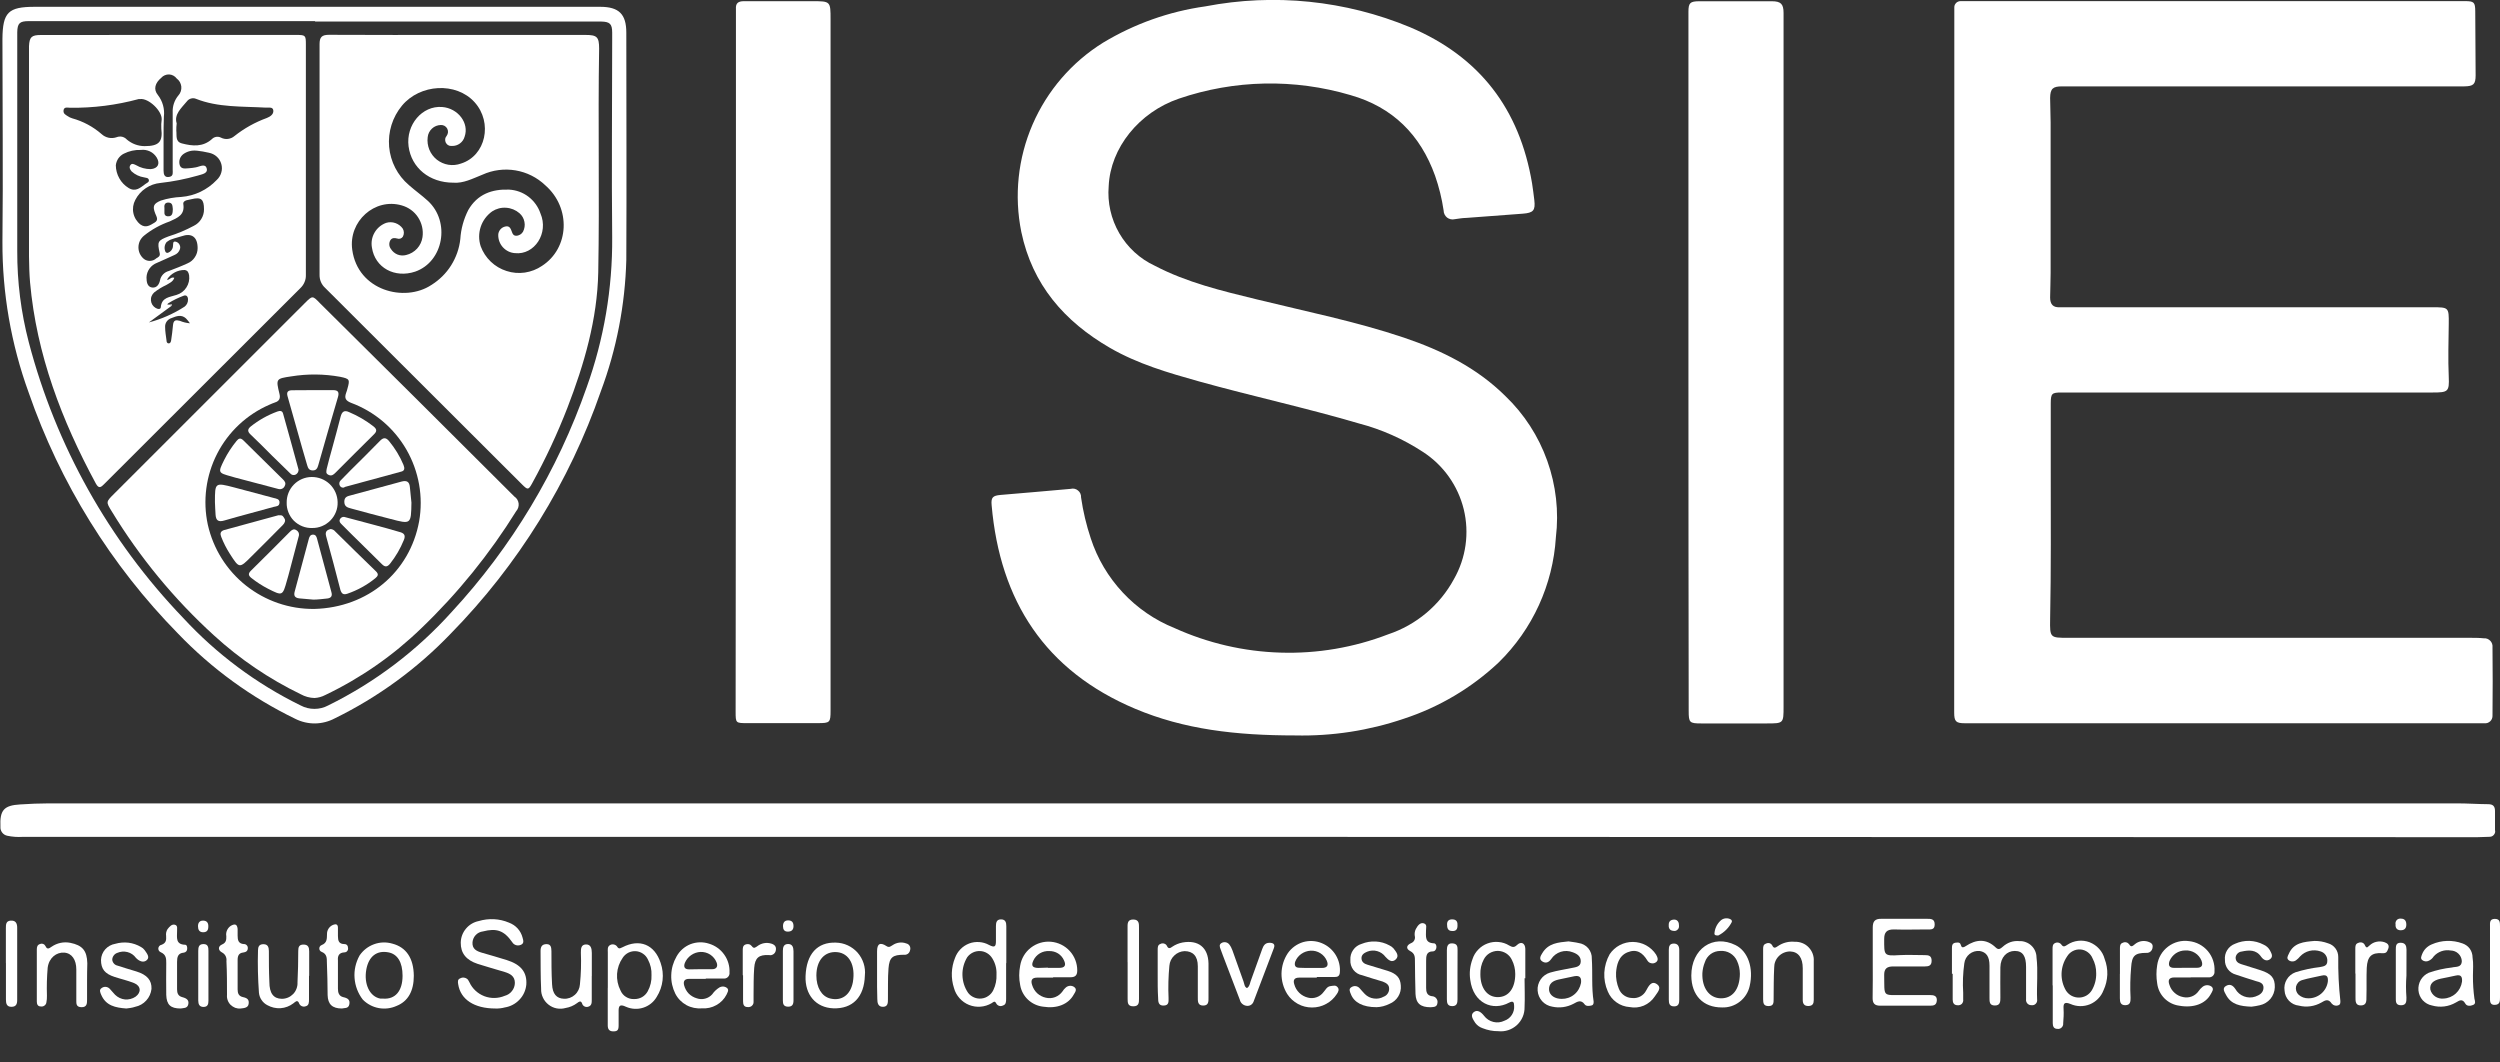 <svg width="40" height="17" viewBox="0 0 40 17" fill="none" xmlns="http://www.w3.org/2000/svg">
<rect x="0" y="0" width="40" height="17" fill="#333333" stroke="none"/>
<g clip-path="url(#clip0_812_1989)">
<path d="M31.269 5.778C31.269 3.94 31.269 2.102 31.269 0.265C31.269 0.216 31.269 0.167 31.269 0.118C31.269 0.104 31.271 0.091 31.276 0.079C31.282 0.067 31.289 0.056 31.299 0.046C31.308 0.037 31.319 0.03 31.332 0.025C31.344 0.02 31.357 0.018 31.37 0.018C31.415 0.018 31.46 0.018 31.506 0.018H39.438C39.584 0.018 39.603 0.035 39.604 0.18C39.604 0.521 39.61 0.862 39.61 1.204C39.61 1.349 39.575 1.38 39.428 1.382H33.286C33.189 1.382 33.092 1.382 32.994 1.382C32.848 1.382 32.804 1.416 32.802 1.566C32.802 1.696 32.81 1.827 32.81 1.959C32.81 2.759 32.81 3.561 32.81 4.367C32.81 4.498 32.803 4.629 32.802 4.76C32.802 4.869 32.849 4.923 32.96 4.916C33.008 4.916 33.057 4.916 33.106 4.916H38.913C39.18 4.916 39.183 4.916 39.18 5.184C39.177 5.452 39.167 5.747 39.18 6.028C39.19 6.265 39.17 6.28 38.927 6.28H32.985C32.828 6.28 32.813 6.296 32.812 6.454C32.812 6.803 32.812 7.152 32.812 7.501C32.812 8.303 32.818 9.107 32.802 9.909C32.797 10.205 32.802 10.205 33.091 10.205H39.517C39.591 10.205 39.666 10.205 39.742 10.213C39.761 10.211 39.78 10.214 39.798 10.221C39.815 10.228 39.831 10.239 39.845 10.253C39.858 10.267 39.868 10.283 39.874 10.301C39.88 10.319 39.882 10.339 39.88 10.358C39.884 10.721 39.884 11.084 39.88 11.448C39.881 11.465 39.878 11.482 39.872 11.498C39.866 11.514 39.856 11.529 39.844 11.54C39.831 11.552 39.816 11.561 39.8 11.567C39.784 11.572 39.766 11.574 39.749 11.572H31.438C31.294 11.572 31.267 11.543 31.267 11.4C31.267 11.299 31.267 11.197 31.267 11.096L31.269 5.778Z" fill="white"/>
<path d="M20.725 11.767C19.769 11.767 18.946 11.67 18.164 11.341C16.721 10.733 15.999 9.614 15.866 8.082C15.855 7.96 15.883 7.93 16.009 7.919C16.383 7.886 16.756 7.857 17.129 7.822C17.15 7.816 17.171 7.816 17.192 7.82C17.213 7.825 17.232 7.834 17.248 7.848C17.265 7.861 17.278 7.878 17.286 7.897C17.295 7.917 17.298 7.938 17.297 7.959C17.329 8.181 17.381 8.4 17.452 8.613C17.557 8.936 17.732 9.231 17.963 9.479C18.195 9.728 18.477 9.922 18.792 10.049C19.327 10.291 19.904 10.425 20.491 10.442C21.078 10.46 21.663 10.36 22.211 10.149C22.661 9.999 23.037 9.683 23.263 9.266C23.456 8.927 23.512 8.528 23.42 8.149C23.327 7.77 23.093 7.441 22.766 7.23C22.451 7.024 22.106 6.87 21.742 6.775C20.896 6.526 20.034 6.339 19.186 6.103C18.694 5.965 18.204 5.823 17.758 5.565C17.03 5.143 16.517 4.555 16.341 3.711C16.224 3.133 16.287 2.533 16.521 1.992C16.755 1.451 17.149 0.994 17.649 0.683C18.15 0.381 18.706 0.183 19.285 0.102C20.386 -0.11 21.526 0.006 22.562 0.436C23.675 0.908 24.313 1.744 24.513 2.933C24.527 3.022 24.538 3.112 24.549 3.201C24.568 3.367 24.535 3.406 24.363 3.419C24.06 3.441 23.757 3.463 23.455 3.487C23.395 3.487 23.335 3.5 23.276 3.507C23.255 3.512 23.233 3.513 23.212 3.508C23.19 3.503 23.17 3.494 23.153 3.481C23.136 3.467 23.122 3.45 23.113 3.431C23.103 3.411 23.098 3.39 23.098 3.368C23.07 3.178 23.024 2.992 22.961 2.811C22.726 2.157 22.284 1.714 21.609 1.522C20.71 1.256 19.75 1.275 18.863 1.578C18.225 1.796 17.766 2.366 17.739 2.978C17.717 3.24 17.776 3.503 17.908 3.731C18.04 3.959 18.238 4.141 18.477 4.252C18.989 4.52 19.55 4.654 20.112 4.791C20.898 4.984 21.693 5.143 22.463 5.402C23.066 5.606 23.627 5.882 24.086 6.337C24.387 6.625 24.616 6.98 24.756 7.372C24.896 7.765 24.944 8.184 24.894 8.598C24.847 9.355 24.521 10.069 23.978 10.6C23.544 11.008 23.026 11.315 22.46 11.5C21.901 11.69 21.314 11.78 20.725 11.767Z" fill="white"/>
<path d="M19.989 13.39H0.362C0.279 13.395 0.197 13.389 0.116 13.372C0.083 13.365 0.054 13.347 0.034 13.32C0.014 13.293 0.004 13.261 0.007 13.227C-0.005 12.964 0.061 12.886 0.322 12.871C0.474 12.861 0.628 12.854 0.782 12.854C13.627 12.854 26.471 12.854 39.316 12.854C39.481 12.854 39.644 12.866 39.811 12.867C39.888 12.867 39.92 12.9 39.92 12.976C39.92 13.078 39.92 13.179 39.92 13.28C39.924 13.293 39.924 13.307 39.921 13.321C39.917 13.334 39.911 13.347 39.902 13.357C39.893 13.368 39.882 13.376 39.869 13.382C39.856 13.387 39.843 13.389 39.829 13.389C39.766 13.389 39.702 13.395 39.638 13.395L19.989 13.39Z" fill="white"/>
<path d="M27.015 5.792V0.313C27.015 0.272 27.015 0.23 27.015 0.189C27.015 0.045 27.042 0.021 27.188 0.02H28.347C28.492 0.02 28.537 0.061 28.537 0.208C28.537 0.932 28.537 1.655 28.537 2.379C28.537 2.597 28.537 2.806 28.537 3.02V11.306C28.537 11.575 28.537 11.575 28.264 11.575H27.219C27.032 11.575 27.019 11.561 27.019 11.377C27.016 9.513 27.015 7.652 27.015 5.792Z" fill="white"/>
<path d="M11.775 5.793V0.267C11.775 0.227 11.775 0.185 11.775 0.144C11.768 0.051 11.812 0.019 11.902 0.019C12.267 0.019 12.63 0.019 12.993 0.019C13.289 0.019 13.289 0.019 13.289 0.314V11.365C13.289 11.561 13.28 11.57 13.087 11.57H11.957C11.771 11.57 11.77 11.57 11.77 11.386L11.775 5.793Z" fill="white"/>
<path d="M5.046 0.109H9.603C9.903 0.109 10.021 0.226 10.021 0.523C10.021 1.735 10.027 2.947 10.021 4.158C10.002 4.876 9.865 5.586 9.614 6.259C9.11 7.714 8.289 9.04 7.211 10.139C6.677 10.696 6.05 11.154 5.358 11.493C5.261 11.545 5.152 11.573 5.042 11.575C4.932 11.576 4.823 11.551 4.724 11.501C4.024 11.162 3.389 10.701 2.85 10.139C1.776 9.046 0.959 7.727 0.458 6.279C0.177 5.505 0.035 4.687 0.039 3.864C0.051 2.783 0.039 1.703 0.039 0.623C0.043 0.196 0.132 0.109 0.555 0.109H5.046ZM5.039 0.338H0.46C0.313 0.338 0.279 0.373 0.276 0.516C0.276 0.599 0.276 0.68 0.276 0.763C0.276 1.853 0.276 2.932 0.276 4.015C0.274 4.508 0.336 4.998 0.46 5.474C0.894 7.131 1.743 8.649 2.928 9.884C3.464 10.465 4.103 10.941 4.812 11.288C4.88 11.324 4.954 11.342 5.031 11.342C5.107 11.342 5.182 11.324 5.249 11.288C5.999 10.919 6.671 10.41 7.23 9.788C8.188 8.752 8.922 7.529 9.387 6.196C9.663 5.427 9.801 4.615 9.795 3.797C9.784 2.746 9.795 1.696 9.795 0.645C9.795 0.605 9.795 0.564 9.795 0.522C9.795 0.384 9.758 0.348 9.623 0.345H5.044L5.039 0.338Z" fill="white"/>
<path d="M29.964 15.387C29.964 15.204 29.964 15.02 29.964 14.842C29.964 14.744 29.996 14.699 30.101 14.701C30.345 14.701 30.589 14.701 30.832 14.701C30.895 14.701 30.955 14.701 30.955 14.791C30.955 14.88 30.893 14.871 30.837 14.871C30.657 14.871 30.477 14.877 30.298 14.871C30.189 14.871 30.146 14.917 30.147 15.026C30.147 15.284 30.137 15.298 30.392 15.282C30.527 15.275 30.662 15.282 30.797 15.282C30.858 15.282 30.906 15.291 30.906 15.372C30.906 15.453 30.856 15.463 30.797 15.463C30.628 15.463 30.459 15.463 30.291 15.463C30.193 15.463 30.145 15.497 30.147 15.601C30.154 15.958 30.11 15.92 30.453 15.921H30.88C30.942 15.921 30.995 15.932 30.989 16.011C30.982 16.089 30.93 16.09 30.88 16.091C30.614 16.091 30.348 16.091 30.082 16.091C29.997 16.091 29.961 16.055 29.962 15.969C29.966 15.77 29.964 15.578 29.964 15.387Z" fill="white"/>
<path d="M7.926 16.136C7.586 16.136 7.368 15.99 7.331 15.748C7.324 15.709 7.32 15.668 7.365 15.653C7.385 15.642 7.408 15.638 7.43 15.643C7.453 15.647 7.473 15.659 7.488 15.676C7.496 15.688 7.504 15.702 7.51 15.715C7.557 15.818 7.643 15.898 7.749 15.939C7.854 15.979 7.971 15.977 8.076 15.933C8.121 15.921 8.162 15.895 8.191 15.857C8.221 15.82 8.237 15.774 8.238 15.727C8.238 15.618 8.162 15.579 8.076 15.552C7.932 15.508 7.787 15.469 7.645 15.423C7.457 15.362 7.37 15.249 7.372 15.083C7.373 15.001 7.402 14.922 7.455 14.859C7.507 14.796 7.579 14.753 7.659 14.737C7.819 14.689 7.99 14.697 8.143 14.762C8.196 14.782 8.244 14.813 8.282 14.855C8.32 14.897 8.347 14.947 8.361 15.002C8.373 15.046 8.39 15.095 8.332 15.118C8.308 15.128 8.28 15.13 8.255 15.122C8.23 15.114 8.208 15.097 8.195 15.074C8.065 14.889 7.946 14.846 7.726 14.903C7.683 14.908 7.642 14.928 7.612 14.96C7.582 14.991 7.564 15.032 7.56 15.075C7.552 15.184 7.625 15.218 7.709 15.243C7.842 15.282 7.976 15.319 8.108 15.361C8.334 15.432 8.435 15.555 8.421 15.755C8.412 15.845 8.374 15.93 8.311 15.995C8.249 16.061 8.166 16.105 8.077 16.119C8.028 16.132 7.977 16.138 7.926 16.136Z" fill="white"/>
<path d="M31.231 15.582C31.231 15.448 31.231 15.313 31.231 15.178C31.231 15.136 31.231 15.091 31.289 15.083C31.346 15.075 31.364 15.083 31.377 15.129C31.39 15.174 31.426 15.155 31.453 15.137C31.619 15.028 31.78 15.014 31.934 15.162C31.976 15.203 32.007 15.18 32.043 15.149C32.079 15.116 32.121 15.09 32.167 15.074C32.214 15.058 32.263 15.053 32.311 15.058C32.346 15.056 32.381 15.062 32.414 15.075C32.447 15.087 32.477 15.106 32.502 15.13C32.528 15.154 32.548 15.183 32.562 15.215C32.576 15.248 32.584 15.282 32.584 15.317C32.611 15.542 32.584 15.768 32.594 15.992C32.596 16.004 32.595 16.017 32.591 16.029C32.587 16.041 32.581 16.051 32.572 16.06C32.563 16.069 32.553 16.076 32.541 16.08C32.529 16.084 32.517 16.084 32.504 16.083C32.492 16.083 32.48 16.081 32.468 16.077C32.457 16.072 32.447 16.065 32.438 16.056C32.43 16.047 32.423 16.036 32.42 16.024C32.416 16.012 32.415 16 32.417 15.988C32.417 15.816 32.417 15.643 32.417 15.471C32.417 15.299 32.365 15.215 32.237 15.215C32.11 15.215 32.009 15.314 32.006 15.477C32.003 15.641 32.006 15.805 32.006 15.962C32.006 16.023 32.006 16.089 31.916 16.088C31.825 16.087 31.833 16.019 31.832 15.959C31.832 15.79 31.832 15.621 31.832 15.452C31.832 15.301 31.779 15.234 31.676 15.216C31.617 15.21 31.558 15.227 31.512 15.264C31.466 15.301 31.436 15.355 31.429 15.413C31.407 15.569 31.401 15.727 31.411 15.884C31.411 15.921 31.411 15.959 31.411 15.993C31.413 16.005 31.412 16.018 31.408 16.029C31.404 16.041 31.398 16.052 31.39 16.061C31.381 16.07 31.37 16.076 31.359 16.08C31.347 16.084 31.335 16.085 31.323 16.084C31.264 16.084 31.243 16.046 31.243 15.995C31.243 15.857 31.243 15.719 31.243 15.579L31.231 15.582Z" fill="white"/>
<path d="M24.393 15.652C24.393 15.806 24.4 15.96 24.393 16.113C24.394 16.167 24.384 16.221 24.363 16.27C24.342 16.32 24.31 16.364 24.271 16.401C24.231 16.437 24.184 16.465 24.133 16.482C24.082 16.499 24.028 16.505 23.974 16.499C23.887 16.5 23.802 16.483 23.721 16.451C23.674 16.435 23.634 16.406 23.604 16.366C23.572 16.314 23.518 16.246 23.578 16.196C23.638 16.146 23.7 16.196 23.745 16.253C23.782 16.302 23.835 16.337 23.894 16.351C23.954 16.366 24.017 16.358 24.072 16.331C24.12 16.314 24.161 16.282 24.189 16.239C24.217 16.196 24.23 16.145 24.226 16.095C24.226 16.034 24.21 16.009 24.146 16.042C23.885 16.183 23.573 16.054 23.524 15.678C23.507 15.566 23.52 15.452 23.56 15.346C23.578 15.288 23.61 15.236 23.652 15.193C23.693 15.149 23.744 15.116 23.801 15.095C23.857 15.074 23.918 15.066 23.978 15.072C24.038 15.077 24.096 15.096 24.147 15.128C24.194 15.153 24.224 15.167 24.272 15.12C24.337 15.057 24.402 15.089 24.405 15.18C24.405 15.338 24.405 15.495 24.405 15.653L24.393 15.652ZM24.244 15.584C24.244 15.506 24.226 15.428 24.19 15.358C24.17 15.315 24.138 15.279 24.099 15.254C24.059 15.229 24.013 15.215 23.966 15.214C23.92 15.214 23.873 15.227 23.833 15.251C23.793 15.275 23.761 15.31 23.74 15.352C23.701 15.425 23.683 15.507 23.686 15.59C23.686 15.808 23.795 15.956 23.968 15.954C24.14 15.952 24.244 15.809 24.244 15.584Z" fill="white"/>
<path d="M9.725 15.801C9.725 15.614 9.725 15.426 9.725 15.239C9.725 15.195 9.714 15.144 9.765 15.119C9.785 15.108 9.809 15.107 9.83 15.114C9.852 15.12 9.87 15.136 9.881 15.156C9.91 15.192 9.934 15.164 9.96 15.156C10.233 15.014 10.474 15.112 10.57 15.406C10.601 15.495 10.612 15.591 10.601 15.685C10.59 15.78 10.558 15.87 10.507 15.951C10.459 16.033 10.383 16.094 10.292 16.123C10.202 16.152 10.104 16.147 10.017 16.109C9.908 16.056 9.896 16.102 9.898 16.191C9.898 16.262 9.898 16.332 9.898 16.409C9.898 16.485 9.875 16.502 9.812 16.502C9.75 16.502 9.725 16.469 9.724 16.411V15.815L9.725 15.801ZM10.424 15.602C10.428 15.515 10.408 15.43 10.367 15.353C10.35 15.316 10.323 15.283 10.289 15.26C10.255 15.236 10.215 15.222 10.174 15.219C10.132 15.216 10.091 15.225 10.054 15.243C10.017 15.262 9.985 15.29 9.963 15.325C9.91 15.401 9.879 15.489 9.873 15.581C9.867 15.673 9.886 15.765 9.928 15.847C9.946 15.89 9.976 15.926 10.015 15.95C10.054 15.975 10.1 15.987 10.146 15.985C10.19 15.986 10.234 15.976 10.273 15.954C10.311 15.932 10.343 15.899 10.364 15.86C10.407 15.781 10.428 15.692 10.424 15.602Z" fill="white"/>
<path d="M32.841 15.768V15.183C32.841 15.145 32.841 15.106 32.883 15.088C32.9 15.08 32.92 15.078 32.938 15.083C32.957 15.088 32.973 15.1 32.984 15.116C33.017 15.162 33.044 15.137 33.078 15.116C33.13 15.081 33.189 15.06 33.251 15.053C33.313 15.046 33.376 15.054 33.434 15.076C33.492 15.099 33.544 15.134 33.586 15.181C33.628 15.227 33.658 15.282 33.674 15.342C33.705 15.423 33.72 15.509 33.717 15.595C33.713 15.682 33.693 15.767 33.656 15.845C33.637 15.895 33.608 15.941 33.57 15.979C33.533 16.018 33.488 16.048 33.438 16.069C33.388 16.089 33.335 16.099 33.281 16.098C33.228 16.097 33.175 16.085 33.126 16.063C33.035 16.027 33.011 16.051 33.017 16.138C33.022 16.225 33.017 16.295 33.011 16.374C33.012 16.386 33.011 16.398 33.006 16.41C33.002 16.421 32.995 16.432 32.986 16.44C32.977 16.449 32.967 16.455 32.955 16.459C32.943 16.463 32.931 16.464 32.919 16.462C32.86 16.462 32.844 16.421 32.844 16.37C32.844 16.358 32.844 16.348 32.844 16.337C32.844 16.146 32.844 15.955 32.844 15.764L32.841 15.768ZM33.539 15.571C33.54 15.489 33.52 15.407 33.481 15.334C33.465 15.294 33.438 15.26 33.404 15.235C33.369 15.209 33.328 15.194 33.286 15.191C33.243 15.188 33.2 15.198 33.163 15.218C33.125 15.238 33.094 15.268 33.072 15.305C33.018 15.385 32.988 15.479 32.985 15.575C32.982 15.672 33.007 15.767 33.056 15.85C33.079 15.885 33.11 15.914 33.146 15.933C33.183 15.952 33.224 15.962 33.265 15.961C33.307 15.961 33.347 15.949 33.383 15.929C33.419 15.908 33.449 15.878 33.47 15.843C33.518 15.76 33.542 15.666 33.539 15.571Z" fill="white"/>
<path d="M11.292 15.662H11.023C10.95 15.662 10.93 15.703 10.946 15.765C10.959 15.815 10.984 15.86 11.019 15.897C11.055 15.933 11.1 15.959 11.149 15.973C11.192 15.988 11.238 15.99 11.282 15.978C11.326 15.967 11.366 15.942 11.396 15.908C11.426 15.864 11.466 15.827 11.511 15.799C11.531 15.788 11.553 15.783 11.576 15.785C11.598 15.787 11.619 15.796 11.636 15.811C11.668 15.845 11.636 15.883 11.624 15.915C11.588 15.985 11.531 16.044 11.461 16.082C11.392 16.121 11.312 16.139 11.233 16.133C11.147 16.141 11.059 16.123 10.983 16.082C10.907 16.04 10.845 15.977 10.805 15.899C10.759 15.806 10.736 15.704 10.74 15.6C10.743 15.496 10.772 15.395 10.824 15.305C10.873 15.215 10.952 15.145 11.047 15.107C11.143 15.07 11.248 15.067 11.345 15.099C11.444 15.129 11.529 15.19 11.588 15.274C11.647 15.357 11.677 15.458 11.672 15.56C11.674 15.573 11.672 15.587 11.668 15.599C11.663 15.612 11.656 15.623 11.647 15.632C11.637 15.642 11.626 15.649 11.613 15.653C11.601 15.657 11.588 15.658 11.574 15.656C11.481 15.656 11.387 15.656 11.293 15.656L11.292 15.662ZM11.205 15.507C11.269 15.507 11.332 15.507 11.397 15.507C11.461 15.507 11.492 15.464 11.465 15.398C11.445 15.347 11.409 15.304 11.364 15.274C11.318 15.244 11.264 15.229 11.209 15.231C11.155 15.233 11.102 15.251 11.057 15.283C11.013 15.314 10.978 15.357 10.957 15.408C10.933 15.475 10.957 15.509 11.025 15.51L11.205 15.507Z" fill="white"/>
<path d="M16.098 15.406C16.098 15.597 16.098 15.788 16.098 15.979C16.098 16.024 16.098 16.074 16.047 16.088C16.037 16.093 16.027 16.096 16.016 16.097C16.005 16.098 15.994 16.096 15.984 16.093C15.974 16.089 15.965 16.084 15.957 16.077C15.949 16.07 15.942 16.061 15.938 16.051C15.912 16.004 15.889 16.039 15.866 16.051C15.812 16.083 15.751 16.102 15.688 16.107C15.626 16.112 15.563 16.102 15.505 16.079C15.447 16.056 15.395 16.019 15.353 15.972C15.311 15.925 15.28 15.87 15.264 15.809C15.212 15.651 15.218 15.479 15.281 15.325C15.3 15.273 15.33 15.225 15.369 15.186C15.408 15.146 15.454 15.116 15.506 15.096C15.558 15.076 15.614 15.069 15.669 15.073C15.724 15.077 15.778 15.093 15.826 15.12C15.916 15.166 15.935 15.146 15.935 15.055C15.935 14.963 15.935 14.898 15.935 14.819C15.935 14.761 15.945 14.71 16.016 14.71C16.087 14.71 16.101 14.757 16.101 14.819V15.414L16.098 15.406ZM15.944 15.591C15.948 15.5 15.925 15.411 15.877 15.334C15.856 15.3 15.828 15.271 15.794 15.251C15.76 15.23 15.721 15.218 15.681 15.217C15.642 15.215 15.602 15.223 15.567 15.24C15.531 15.257 15.5 15.283 15.476 15.315C15.423 15.402 15.396 15.502 15.399 15.603C15.402 15.705 15.433 15.804 15.491 15.887C15.516 15.919 15.549 15.944 15.586 15.959C15.623 15.975 15.664 15.981 15.704 15.976C15.745 15.972 15.783 15.957 15.816 15.933C15.849 15.91 15.876 15.878 15.893 15.842C15.931 15.764 15.948 15.678 15.944 15.591Z" fill="white"/>
<path d="M35.051 15.639H34.793C34.7 15.639 34.684 15.685 34.712 15.761C34.728 15.81 34.756 15.853 34.795 15.887C34.833 15.921 34.88 15.944 34.93 15.953C34.976 15.964 35.025 15.96 35.069 15.943C35.113 15.926 35.151 15.896 35.178 15.857C35.195 15.832 35.215 15.81 35.239 15.791C35.259 15.774 35.284 15.764 35.311 15.763C35.337 15.762 35.364 15.77 35.385 15.786C35.43 15.824 35.391 15.87 35.371 15.908C35.286 16.063 35.093 16.132 34.867 16.091C34.777 16.079 34.694 16.037 34.63 15.973C34.566 15.908 34.526 15.824 34.515 15.734C34.499 15.637 34.499 15.539 34.515 15.443C34.531 15.324 34.594 15.217 34.69 15.145C34.785 15.073 34.905 15.041 35.024 15.058C35.141 15.07 35.249 15.127 35.325 15.217C35.401 15.307 35.439 15.423 35.432 15.541C35.433 15.554 35.432 15.567 35.428 15.58C35.423 15.592 35.416 15.603 35.407 15.613C35.398 15.622 35.386 15.629 35.374 15.633C35.361 15.637 35.348 15.639 35.335 15.637H35.053L35.051 15.639ZM34.967 15.485H35.146C35.233 15.485 35.25 15.443 35.224 15.37C35.203 15.319 35.167 15.276 35.121 15.247C35.075 15.218 35.021 15.204 34.966 15.207C34.912 15.207 34.858 15.223 34.813 15.253C34.768 15.284 34.733 15.327 34.712 15.377C34.688 15.449 34.712 15.486 34.787 15.486L34.967 15.485Z" fill="white"/>
<path d="M21.067 15.642H20.786C20.706 15.642 20.687 15.684 20.709 15.751C20.723 15.803 20.751 15.849 20.789 15.886C20.827 15.923 20.875 15.949 20.927 15.962C20.972 15.974 21.02 15.972 21.065 15.956C21.109 15.941 21.148 15.912 21.176 15.874C21.209 15.839 21.228 15.787 21.285 15.778C21.343 15.77 21.372 15.76 21.402 15.796C21.433 15.832 21.411 15.873 21.389 15.905C21.346 15.971 21.288 16.026 21.218 16.063C21.149 16.101 21.072 16.12 20.993 16.12C20.914 16.12 20.836 16.101 20.767 16.063C20.698 16.026 20.639 15.971 20.596 15.905C20.535 15.807 20.503 15.693 20.504 15.577C20.506 15.46 20.541 15.347 20.605 15.251C20.664 15.166 20.75 15.104 20.849 15.074C20.949 15.045 21.055 15.051 21.15 15.091C21.243 15.129 21.32 15.196 21.372 15.281C21.424 15.367 21.447 15.467 21.437 15.567C21.429 15.623 21.397 15.632 21.351 15.632C21.257 15.632 21.164 15.632 21.071 15.632L21.067 15.642ZM20.968 15.487H21.151C21.234 15.487 21.26 15.447 21.229 15.372C21.208 15.322 21.171 15.279 21.125 15.251C21.079 15.222 21.025 15.208 20.97 15.211C20.916 15.214 20.863 15.232 20.819 15.264C20.775 15.295 20.741 15.339 20.722 15.39C20.708 15.444 20.722 15.481 20.782 15.484C20.842 15.487 20.904 15.487 20.968 15.487Z" fill="white"/>
<path d="M16.852 15.642H16.593C16.508 15.642 16.489 15.687 16.514 15.76C16.529 15.81 16.557 15.856 16.595 15.892C16.634 15.927 16.681 15.952 16.732 15.963C16.782 15.975 16.834 15.972 16.882 15.954C16.93 15.935 16.971 15.903 17.001 15.861C17.014 15.839 17.031 15.819 17.051 15.802C17.069 15.785 17.093 15.775 17.118 15.773C17.143 15.771 17.168 15.778 17.188 15.793C17.239 15.831 17.201 15.876 17.18 15.913C17.094 16.07 16.909 16.142 16.691 16.107C16.601 16.097 16.516 16.058 16.449 15.996C16.383 15.934 16.338 15.852 16.323 15.762C16.302 15.659 16.302 15.553 16.323 15.449C16.342 15.335 16.403 15.233 16.494 15.163C16.586 15.092 16.7 15.058 16.815 15.068C16.93 15.078 17.037 15.13 17.115 15.215C17.193 15.3 17.236 15.411 17.236 15.527C17.236 15.602 17.207 15.636 17.127 15.636C17.033 15.636 16.94 15.636 16.847 15.636L16.852 15.642ZM16.767 15.486C16.827 15.486 16.887 15.486 16.947 15.486C17.038 15.486 17.062 15.445 17.023 15.364C17.003 15.319 16.97 15.281 16.929 15.255C16.887 15.229 16.838 15.216 16.789 15.217C16.736 15.214 16.684 15.226 16.638 15.253C16.593 15.28 16.556 15.32 16.534 15.368C16.495 15.45 16.519 15.485 16.61 15.487C16.663 15.487 16.715 15.482 16.767 15.482V15.486Z" fill="white"/>
<path d="M37.031 15.055C37.106 15.054 37.179 15.067 37.249 15.093C37.296 15.106 37.338 15.135 37.367 15.174C37.397 15.214 37.412 15.262 37.412 15.311C37.409 15.547 37.42 15.783 37.446 16.017C37.446 16.046 37.446 16.072 37.417 16.083C37.399 16.091 37.378 16.093 37.358 16.088C37.339 16.084 37.321 16.073 37.308 16.058C37.255 15.976 37.205 16.002 37.141 16.041C37.032 16.103 36.903 16.121 36.782 16.09C36.721 16.084 36.665 16.056 36.623 16.012C36.582 15.968 36.556 15.911 36.553 15.85C36.543 15.789 36.556 15.725 36.588 15.672C36.62 15.618 36.67 15.577 36.729 15.556C36.855 15.517 36.983 15.489 37.114 15.474C37.171 15.462 37.238 15.46 37.237 15.374C37.239 15.34 37.229 15.307 37.209 15.279C37.19 15.252 37.161 15.232 37.128 15.222C37.072 15.203 37.011 15.2 36.953 15.214C36.895 15.228 36.842 15.259 36.801 15.303C36.782 15.326 36.761 15.347 36.737 15.364C36.72 15.377 36.7 15.383 36.678 15.383C36.657 15.383 36.637 15.377 36.62 15.364C36.581 15.334 36.604 15.296 36.62 15.263C36.698 15.08 36.865 15.07 37.031 15.055ZM36.934 15.973C37.009 15.974 37.082 15.947 37.139 15.899C37.196 15.85 37.234 15.783 37.245 15.709C37.252 15.638 37.239 15.588 37.149 15.609C37.059 15.631 36.931 15.651 36.833 15.682C36.809 15.689 36.788 15.702 36.771 15.72C36.755 15.738 36.743 15.759 36.737 15.783C36.732 15.807 36.733 15.832 36.74 15.855C36.747 15.878 36.76 15.899 36.778 15.916C36.821 15.954 36.877 15.974 36.934 15.973Z" fill="white"/>
<path d="M25.096 15.062C25.146 15.071 25.205 15.075 25.256 15.088C25.317 15.096 25.373 15.126 25.412 15.172C25.451 15.219 25.472 15.279 25.469 15.34C25.484 15.568 25.462 15.797 25.498 16.024C25.498 16.051 25.498 16.078 25.466 16.087C25.433 16.096 25.381 16.103 25.357 16.073C25.297 15.988 25.241 16.025 25.175 16.061C25.072 16.115 24.952 16.132 24.838 16.107C24.775 16.097 24.717 16.066 24.674 16.019C24.632 15.972 24.606 15.912 24.602 15.849C24.597 15.786 24.615 15.723 24.651 15.67C24.687 15.618 24.74 15.58 24.8 15.562C24.915 15.528 25.035 15.512 25.152 15.487C25.214 15.474 25.289 15.469 25.292 15.386C25.296 15.303 25.235 15.261 25.163 15.236C25.102 15.212 25.035 15.209 24.972 15.229C24.909 15.249 24.855 15.29 24.819 15.345C24.779 15.4 24.731 15.419 24.675 15.382C24.619 15.345 24.65 15.293 24.675 15.253C24.772 15.089 24.931 15.079 25.096 15.062ZM24.987 15.982C25.06 15.983 25.131 15.959 25.188 15.912C25.244 15.866 25.282 15.8 25.296 15.728C25.306 15.648 25.281 15.603 25.192 15.619L24.94 15.672C24.849 15.692 24.776 15.734 24.785 15.843C24.795 15.928 24.88 15.983 24.99 15.982H24.987Z" fill="white"/>
<path d="M39.567 15.611C39.566 15.734 39.574 15.858 39.591 15.98C39.599 16.015 39.617 16.06 39.57 16.079C39.524 16.099 39.469 16.1 39.446 16.059C39.398 15.975 39.353 16.005 39.294 16.04C39.237 16.073 39.174 16.095 39.108 16.103C39.043 16.111 38.976 16.106 38.913 16.088C38.855 16.077 38.803 16.047 38.763 16.004C38.724 15.96 38.7 15.905 38.695 15.846C38.69 15.788 38.703 15.729 38.732 15.678C38.762 15.628 38.806 15.588 38.86 15.564C38.98 15.522 39.104 15.494 39.23 15.48C39.291 15.463 39.385 15.487 39.389 15.377C39.387 15.332 39.367 15.289 39.334 15.258C39.301 15.226 39.257 15.209 39.212 15.208C39.162 15.199 39.11 15.203 39.062 15.22C39.014 15.237 38.971 15.266 38.938 15.304C38.92 15.333 38.894 15.356 38.863 15.371C38.846 15.38 38.826 15.384 38.807 15.382C38.787 15.38 38.769 15.372 38.754 15.36C38.723 15.332 38.743 15.298 38.754 15.266C38.768 15.231 38.788 15.199 38.815 15.172C38.841 15.146 38.873 15.124 38.908 15.11C39.064 15.041 39.241 15.036 39.401 15.095C39.448 15.111 39.489 15.141 39.518 15.181C39.546 15.222 39.561 15.27 39.561 15.319C39.577 15.416 39.567 15.514 39.567 15.611ZM39.096 15.977C39.169 15.974 39.239 15.945 39.293 15.896C39.347 15.846 39.382 15.779 39.392 15.707C39.398 15.631 39.379 15.589 39.292 15.609C39.206 15.63 39.131 15.641 39.051 15.659C38.926 15.687 38.874 15.742 38.885 15.831C38.896 15.877 38.924 15.917 38.963 15.944C39.002 15.97 39.049 15.982 39.096 15.977Z" fill="white"/>
<path d="M6.621 15.613C6.621 15.856 6.529 16.022 6.344 16.095C6.255 16.135 6.155 16.147 6.059 16.129C5.962 16.111 5.874 16.064 5.805 15.994C5.728 15.895 5.682 15.774 5.673 15.649C5.663 15.523 5.692 15.398 5.753 15.288C5.809 15.205 5.89 15.142 5.984 15.108C6.078 15.073 6.181 15.07 6.277 15.098C6.498 15.155 6.618 15.33 6.621 15.613ZM6.441 15.613C6.441 15.395 6.36 15.263 6.211 15.237C6.027 15.203 5.899 15.303 5.861 15.512C5.819 15.745 5.916 15.948 6.087 15.978C6.102 15.979 6.117 15.979 6.132 15.978C6.324 15.991 6.44 15.857 6.441 15.614V15.613Z" fill="white"/>
<path d="M2.022 16.136C1.847 16.123 1.695 16.092 1.62 15.918C1.604 15.88 1.582 15.837 1.626 15.809C1.646 15.794 1.67 15.787 1.695 15.79C1.72 15.793 1.742 15.805 1.759 15.824C1.788 15.853 1.811 15.887 1.841 15.916C1.884 15.958 1.94 15.985 1.999 15.991C2.059 15.996 2.119 15.981 2.169 15.947C2.264 15.878 2.256 15.774 2.145 15.729C2.033 15.685 1.937 15.665 1.834 15.631C1.675 15.58 1.616 15.502 1.616 15.359C1.618 15.296 1.642 15.236 1.684 15.189C1.725 15.143 1.782 15.111 1.844 15.101C1.912 15.081 1.984 15.075 2.055 15.083C2.126 15.092 2.194 15.115 2.256 15.152C2.279 15.164 2.299 15.181 2.315 15.203C2.347 15.251 2.402 15.312 2.35 15.361C2.297 15.41 2.226 15.38 2.175 15.326C2.142 15.28 2.094 15.247 2.039 15.233C1.984 15.219 1.926 15.224 1.874 15.247C1.851 15.255 1.832 15.27 1.818 15.29C1.804 15.309 1.796 15.332 1.796 15.357C1.798 15.379 1.808 15.4 1.823 15.417C1.838 15.434 1.858 15.445 1.88 15.45C1.98 15.483 2.08 15.512 2.181 15.543C2.354 15.596 2.429 15.684 2.424 15.822C2.416 15.892 2.387 15.957 2.34 16.008C2.293 16.06 2.231 16.095 2.162 16.109C2.115 16.126 2.063 16.13 2.022 16.136Z" fill="white"/>
<path d="M36.024 16.107C35.846 16.1 35.697 16.075 35.614 15.914C35.591 15.87 35.552 15.813 35.614 15.776C35.676 15.739 35.723 15.761 35.765 15.823C35.796 15.878 35.845 15.92 35.904 15.942C35.962 15.964 36.027 15.966 36.086 15.945C36.152 15.922 36.212 15.886 36.216 15.807C36.219 15.727 36.152 15.713 36.096 15.698C35.987 15.662 35.878 15.631 35.775 15.594C35.724 15.581 35.678 15.55 35.646 15.508C35.614 15.465 35.597 15.413 35.599 15.36C35.593 15.305 35.605 15.249 35.635 15.202C35.664 15.155 35.709 15.119 35.761 15.1C35.833 15.068 35.911 15.052 35.99 15.054C36.07 15.057 36.147 15.077 36.217 15.114C36.259 15.132 36.294 15.163 36.317 15.202C36.339 15.248 36.378 15.301 36.324 15.345C36.269 15.388 36.215 15.359 36.179 15.309C36.097 15.19 35.982 15.2 35.866 15.225C35.841 15.227 35.818 15.239 35.801 15.256C35.783 15.274 35.772 15.297 35.77 15.322C35.77 15.38 35.806 15.409 35.855 15.425C35.964 15.459 36.063 15.491 36.167 15.523C36.342 15.579 36.4 15.648 36.397 15.796C36.395 15.864 36.37 15.93 36.327 15.982C36.283 16.034 36.222 16.07 36.156 16.084C36.112 16.094 36.068 16.102 36.024 16.107Z" fill="white"/>
<path d="M12.889 15.616C12.902 15.265 13.077 15.071 13.374 15.082C13.44 15.083 13.505 15.098 13.565 15.126C13.625 15.154 13.678 15.194 13.722 15.243C13.765 15.293 13.798 15.351 13.818 15.414C13.838 15.476 13.845 15.543 13.838 15.608C13.828 15.953 13.642 16.145 13.33 16.133C13.055 16.121 12.877 15.918 12.889 15.616ZM13.062 15.608C13.062 15.798 13.146 15.941 13.28 15.975C13.467 16.022 13.607 15.919 13.646 15.714C13.691 15.445 13.588 15.251 13.392 15.234C13.196 15.218 13.063 15.362 13.062 15.608Z" fill="white"/>
<path d="M27.061 15.61C27.061 15.182 27.406 14.942 27.769 15.122C27.968 15.22 28.061 15.491 27.995 15.776C27.973 15.876 27.916 15.966 27.835 16.028C27.754 16.091 27.654 16.123 27.551 16.119C27.25 16.12 27.063 15.926 27.061 15.61ZM27.838 15.582C27.838 15.509 27.822 15.437 27.791 15.371C27.768 15.321 27.73 15.279 27.682 15.251C27.635 15.223 27.58 15.211 27.525 15.215C27.47 15.215 27.416 15.232 27.372 15.264C27.328 15.297 27.294 15.342 27.278 15.395C27.255 15.45 27.242 15.509 27.238 15.569C27.229 15.805 27.347 15.97 27.534 15.973C27.72 15.975 27.835 15.829 27.838 15.582Z" fill="white"/>
<path d="M22.024 16.115C21.805 16.115 21.664 16.039 21.613 15.904C21.598 15.866 21.575 15.823 21.622 15.795C21.643 15.781 21.668 15.775 21.692 15.778C21.717 15.782 21.739 15.794 21.755 15.813C21.784 15.843 21.808 15.877 21.838 15.905C21.877 15.944 21.927 15.969 21.982 15.976C22.036 15.984 22.091 15.974 22.139 15.947C22.166 15.937 22.189 15.919 22.204 15.895C22.22 15.871 22.228 15.843 22.226 15.815C22.226 15.753 22.176 15.726 22.123 15.705C22.014 15.672 21.905 15.641 21.796 15.604C21.739 15.594 21.689 15.563 21.654 15.518C21.619 15.472 21.602 15.416 21.606 15.359C21.602 15.302 21.618 15.245 21.651 15.199C21.683 15.152 21.731 15.118 21.786 15.102C21.857 15.073 21.934 15.06 22.012 15.064C22.089 15.068 22.164 15.089 22.232 15.127C22.256 15.138 22.277 15.154 22.295 15.173C22.335 15.226 22.395 15.29 22.333 15.35C22.271 15.41 22.213 15.36 22.168 15.31C22.135 15.265 22.088 15.233 22.036 15.218C21.983 15.203 21.926 15.206 21.875 15.227C21.823 15.248 21.78 15.279 21.784 15.336C21.787 15.393 21.828 15.42 21.878 15.435L22.204 15.534C22.344 15.579 22.405 15.643 22.413 15.768C22.419 15.83 22.404 15.892 22.371 15.945C22.338 15.998 22.289 16.039 22.231 16.062C22.166 16.094 22.096 16.113 22.024 16.115Z" fill="white"/>
<path d="M4.944 15.61C4.944 15.737 4.944 15.864 4.944 15.991C4.944 16.036 4.944 16.087 4.892 16.1C4.881 16.104 4.87 16.106 4.858 16.106C4.847 16.105 4.836 16.102 4.825 16.097C4.815 16.092 4.806 16.085 4.799 16.076C4.791 16.067 4.786 16.057 4.783 16.046C4.755 15.988 4.72 16.036 4.693 16.054C4.634 16.099 4.563 16.126 4.49 16.131C4.416 16.136 4.343 16.119 4.278 16.083C4.241 16.064 4.208 16.035 4.185 16C4.161 15.966 4.147 15.925 4.143 15.883C4.127 15.659 4.121 15.433 4.128 15.208C4.128 15.148 4.146 15.106 4.217 15.107C4.288 15.108 4.301 15.158 4.302 15.216C4.302 15.38 4.302 15.543 4.31 15.711C4.31 15.893 4.376 15.979 4.509 15.981C4.543 15.981 4.577 15.974 4.608 15.961C4.639 15.948 4.667 15.928 4.691 15.904C4.714 15.88 4.732 15.851 4.744 15.819C4.756 15.787 4.762 15.753 4.76 15.72C4.769 15.552 4.771 15.383 4.772 15.214C4.772 15.153 4.785 15.112 4.858 15.113C4.931 15.114 4.947 15.158 4.947 15.222V15.617L4.944 15.61Z" fill="white"/>
<path d="M29.02 15.686C29.02 15.795 29.02 15.896 29.02 16.001C29.02 16.056 29.003 16.094 28.937 16.096C28.87 16.098 28.844 16.062 28.844 16C28.844 15.831 28.844 15.662 28.844 15.493C28.844 15.324 28.774 15.228 28.642 15.223C28.608 15.223 28.574 15.23 28.543 15.243C28.512 15.256 28.483 15.275 28.46 15.299C28.436 15.323 28.417 15.352 28.405 15.383C28.392 15.415 28.387 15.448 28.387 15.482C28.378 15.651 28.38 15.82 28.378 15.988C28.378 16.044 28.378 16.097 28.297 16.097C28.216 16.097 28.211 16.049 28.21 15.988V15.19C28.21 15.15 28.21 15.112 28.258 15.097C28.266 15.092 28.275 15.09 28.285 15.089C28.294 15.088 28.304 15.088 28.313 15.091C28.322 15.094 28.331 15.098 28.338 15.105C28.345 15.111 28.351 15.118 28.356 15.127C28.381 15.182 28.41 15.162 28.443 15.14C28.524 15.083 28.622 15.058 28.72 15.069C28.761 15.067 28.801 15.075 28.839 15.09C28.877 15.105 28.911 15.128 28.939 15.158C28.967 15.187 28.989 15.222 29.003 15.26C29.017 15.298 29.023 15.339 29.02 15.379C29.02 15.481 29.02 15.582 29.02 15.684V15.686Z" fill="white"/>
<path d="M9.468 15.616C9.468 15.743 9.468 15.871 9.468 15.999C9.468 16.043 9.468 16.092 9.41 16.108C9.4 16.111 9.39 16.112 9.379 16.111C9.369 16.11 9.359 16.107 9.35 16.102C9.341 16.097 9.333 16.09 9.326 16.082C9.32 16.074 9.316 16.064 9.313 16.054C9.292 16.002 9.261 16.029 9.234 16.049C9.179 16.09 9.116 16.117 9.049 16.128C9.003 16.141 8.954 16.143 8.906 16.134C8.859 16.125 8.814 16.104 8.776 16.074C8.738 16.044 8.707 16.006 8.687 15.962C8.666 15.918 8.656 15.87 8.658 15.822C8.648 15.619 8.651 15.418 8.649 15.215C8.649 15.149 8.671 15.106 8.745 15.106C8.819 15.106 8.821 15.165 8.823 15.22C8.823 15.396 8.823 15.572 8.833 15.748C8.84 15.903 8.905 15.976 9.023 15.98C9.088 15.983 9.151 15.96 9.198 15.917C9.246 15.874 9.275 15.813 9.279 15.749C9.296 15.581 9.301 15.413 9.294 15.244C9.294 15.184 9.294 15.113 9.375 15.111C9.457 15.109 9.468 15.181 9.469 15.246C9.469 15.37 9.469 15.494 9.469 15.617L9.468 15.616Z" fill="white"/>
<path d="M18.523 15.591C18.523 15.459 18.523 15.328 18.523 15.197C18.523 15.16 18.523 15.118 18.565 15.104C18.575 15.098 18.585 15.095 18.596 15.094C18.607 15.093 18.618 15.094 18.628 15.098C18.638 15.101 18.648 15.107 18.656 15.114C18.664 15.122 18.67 15.131 18.674 15.141C18.698 15.188 18.728 15.168 18.756 15.148C18.806 15.114 18.862 15.091 18.921 15.08C19.174 15.035 19.331 15.16 19.336 15.416C19.336 15.6 19.336 15.783 19.336 15.962C19.336 16.02 19.341 16.089 19.251 16.089C19.16 16.089 19.165 16.016 19.165 15.953C19.165 15.788 19.165 15.626 19.165 15.459C19.165 15.292 19.082 15.219 18.954 15.218C18.892 15.22 18.833 15.245 18.788 15.289C18.742 15.332 18.715 15.39 18.71 15.453C18.694 15.624 18.689 15.796 18.697 15.968C18.697 16.026 18.705 16.086 18.62 16.089C18.535 16.093 18.53 16.029 18.53 15.967C18.522 15.842 18.523 15.714 18.523 15.591Z" fill="white"/>
<path d="M1.393 15.7C1.393 15.797 1.393 15.894 1.393 15.992C1.393 16.053 1.393 16.117 1.303 16.115C1.212 16.113 1.222 16.052 1.221 15.995C1.221 15.834 1.221 15.668 1.221 15.512C1.221 15.357 1.151 15.251 1.028 15.242C0.905 15.233 0.784 15.323 0.763 15.482C0.75 15.631 0.746 15.781 0.751 15.931C0.752 15.968 0.749 16.004 0.742 16.04C0.741 16.05 0.737 16.06 0.731 16.069C0.725 16.078 0.718 16.085 0.709 16.091C0.701 16.097 0.691 16.101 0.681 16.103C0.671 16.105 0.66 16.105 0.65 16.103C0.602 16.103 0.589 16.064 0.589 16.024C0.589 15.747 0.589 15.469 0.589 15.192C0.589 15.153 0.596 15.116 0.642 15.104C0.658 15.097 0.676 15.097 0.692 15.104C0.708 15.11 0.721 15.123 0.728 15.138C0.757 15.201 0.789 15.171 0.825 15.148C0.868 15.118 0.917 15.097 0.968 15.086C1.02 15.075 1.073 15.075 1.124 15.085C1.318 15.124 1.392 15.209 1.397 15.412C1.394 15.509 1.393 15.603 1.393 15.7Z" fill="white"/>
<path d="M25.857 15.56C25.852 15.65 25.868 15.74 25.903 15.823C25.92 15.865 25.948 15.901 25.986 15.927C26.023 15.953 26.067 15.967 26.112 15.968C26.157 15.974 26.203 15.965 26.244 15.944C26.284 15.923 26.317 15.89 26.338 15.849C26.377 15.777 26.424 15.685 26.511 15.747C26.598 15.809 26.511 15.886 26.476 15.944C26.433 16.009 26.372 16.059 26.301 16.09C26.229 16.12 26.15 16.128 26.074 16.113C25.998 16.108 25.925 16.082 25.864 16.038C25.802 15.994 25.754 15.934 25.725 15.864C25.683 15.769 25.664 15.665 25.669 15.562C25.675 15.458 25.704 15.357 25.755 15.267C25.796 15.206 25.851 15.156 25.916 15.122C25.981 15.088 26.054 15.07 26.127 15.071C26.201 15.072 26.273 15.09 26.337 15.125C26.402 15.161 26.457 15.211 26.497 15.273C26.519 15.313 26.542 15.362 26.497 15.395C26.486 15.403 26.474 15.409 26.461 15.412C26.448 15.415 26.434 15.415 26.421 15.412C26.408 15.41 26.395 15.405 26.384 15.397C26.373 15.389 26.364 15.379 26.357 15.367C26.282 15.243 26.186 15.177 26.04 15.237C25.894 15.296 25.866 15.448 25.857 15.56Z" fill="white"/>
<path d="M19.952 15.809C19.993 15.784 19.997 15.739 20.01 15.7C20.073 15.529 20.135 15.355 20.196 15.183C20.215 15.13 20.242 15.087 20.305 15.085C20.369 15.083 20.407 15.104 20.382 15.17C20.273 15.458 20.163 15.745 20.055 16.031C20.046 16.052 20.03 16.07 20.011 16.081C19.991 16.092 19.968 16.096 19.945 16.093C19.92 16.09 19.895 16.079 19.876 16.062C19.856 16.045 19.843 16.022 19.837 15.996L19.565 15.284L19.53 15.189C19.516 15.153 19.502 15.113 19.543 15.089C19.562 15.077 19.586 15.072 19.608 15.076C19.631 15.079 19.651 15.091 19.666 15.108C19.689 15.137 19.707 15.171 19.719 15.206C19.779 15.372 19.837 15.533 19.896 15.703C19.911 15.746 19.911 15.792 19.952 15.809Z" fill="white"/>
<path d="M22.889 16.116C22.729 16.116 22.655 16.055 22.648 15.904C22.641 15.728 22.642 15.553 22.639 15.376C22.639 15.313 22.639 15.256 22.563 15.217C22.488 15.178 22.506 15.121 22.576 15.091C22.599 15.082 22.618 15.066 22.629 15.044C22.64 15.022 22.643 14.997 22.636 14.974C22.631 14.937 22.636 14.899 22.653 14.865C22.681 14.813 22.72 14.756 22.78 14.773C22.84 14.791 22.814 14.848 22.816 14.89C22.816 14.98 22.794 15.087 22.941 15.093C22.969 15.093 22.982 15.119 22.983 15.149C22.984 15.18 22.965 15.221 22.927 15.222C22.818 15.222 22.818 15.301 22.818 15.379C22.818 15.522 22.818 15.664 22.818 15.806C22.818 15.869 22.83 15.927 22.909 15.939C22.922 15.939 22.936 15.942 22.948 15.948C22.96 15.953 22.971 15.962 22.979 15.972C22.988 15.983 22.994 15.995 22.998 16.008C23.001 16.021 23.002 16.034 22.999 16.048C22.992 16.121 22.928 16.11 22.889 16.116Z" fill="white"/>
<path d="M3.85 16.136C3.82 16.139 3.791 16.135 3.763 16.125C3.736 16.114 3.711 16.098 3.69 16.078C3.669 16.057 3.653 16.032 3.643 16.004C3.633 15.977 3.629 15.947 3.632 15.918C3.632 15.738 3.632 15.558 3.623 15.378C3.627 15.351 3.622 15.322 3.61 15.297C3.597 15.272 3.577 15.252 3.552 15.239C3.487 15.205 3.486 15.141 3.552 15.112C3.619 15.084 3.622 15.036 3.621 14.979C3.615 14.948 3.619 14.915 3.632 14.886C3.645 14.856 3.666 14.831 3.693 14.813C3.751 14.78 3.794 14.779 3.802 14.863C3.802 14.9 3.802 14.937 3.802 14.972C3.802 15.041 3.814 15.099 3.901 15.105C3.909 15.104 3.918 15.106 3.926 15.109C3.934 15.112 3.941 15.117 3.947 15.123C3.953 15.129 3.958 15.136 3.961 15.144C3.964 15.152 3.965 15.161 3.965 15.169C3.965 15.218 3.934 15.234 3.893 15.24C3.821 15.247 3.802 15.294 3.802 15.358C3.802 15.515 3.802 15.673 3.802 15.83C3.802 15.89 3.817 15.939 3.889 15.954C3.961 15.969 3.988 15.998 3.978 16.063C3.969 16.128 3.899 16.13 3.85 16.136Z" fill="white"/>
<path d="M2.89 16.136C2.728 16.136 2.665 16.075 2.66 15.918C2.656 15.761 2.66 15.581 2.66 15.412C2.66 15.34 2.66 15.276 2.575 15.237C2.562 15.232 2.551 15.224 2.543 15.212C2.536 15.201 2.532 15.187 2.533 15.173C2.534 15.16 2.54 15.147 2.549 15.136C2.558 15.126 2.57 15.119 2.584 15.117C2.661 15.088 2.661 15.037 2.658 14.975C2.652 14.937 2.66 14.898 2.681 14.866C2.712 14.827 2.748 14.782 2.799 14.796C2.85 14.81 2.83 14.866 2.833 14.905C2.833 15 2.807 15.111 2.961 15.116C2.99 15.116 2.997 15.152 2.995 15.179C2.996 15.194 2.991 15.209 2.981 15.221C2.971 15.233 2.957 15.24 2.942 15.242C2.845 15.25 2.833 15.314 2.833 15.393C2.833 15.539 2.833 15.685 2.833 15.829C2.833 15.889 2.849 15.938 2.919 15.955C2.988 15.973 3.028 16.004 3.012 16.071C2.997 16.137 2.934 16.127 2.89 16.136Z" fill="white"/>
<path d="M5.47 16.136C5.316 16.136 5.246 16.067 5.242 15.923C5.242 15.747 5.236 15.571 5.23 15.395C5.23 15.328 5.23 15.263 5.147 15.23C5.136 15.226 5.126 15.219 5.119 15.209C5.112 15.199 5.109 15.188 5.109 15.175C5.109 15.164 5.112 15.152 5.119 15.142C5.126 15.132 5.136 15.125 5.147 15.121C5.238 15.085 5.229 15.012 5.232 14.947C5.231 14.914 5.24 14.883 5.258 14.856C5.276 14.829 5.301 14.809 5.331 14.797C5.376 14.779 5.406 14.789 5.407 14.842C5.408 14.895 5.407 14.932 5.407 14.977C5.407 15.05 5.421 15.104 5.508 15.105C5.55 15.105 5.568 15.132 5.569 15.171C5.57 15.18 5.569 15.188 5.567 15.196C5.564 15.204 5.56 15.212 5.554 15.218C5.549 15.225 5.542 15.23 5.534 15.233C5.526 15.236 5.518 15.238 5.509 15.238C5.424 15.243 5.4 15.294 5.407 15.367C5.407 15.518 5.407 15.668 5.407 15.818C5.407 15.882 5.422 15.939 5.495 15.955C5.568 15.971 5.604 16 5.589 16.071C5.574 16.142 5.508 16.125 5.47 16.136Z" fill="white"/>
<path d="M18.041 15.393C18.041 15.209 18.041 15.026 18.041 14.847C18.041 14.785 18.034 14.712 18.131 14.712C18.228 14.712 18.224 14.783 18.224 14.846C18.224 15.224 18.224 15.602 18.224 15.979C18.224 16.041 18.224 16.101 18.133 16.101C18.043 16.101 18.042 16.044 18.042 15.98V15.397L18.041 15.393Z" fill="white"/>
<path d="M14.033 15.591C14.033 15.468 14.033 15.345 14.033 15.221C14.033 15.098 14.083 15.072 14.183 15.137C14.23 15.169 14.252 15.137 14.281 15.123C14.313 15.101 14.349 15.087 14.387 15.082C14.425 15.077 14.464 15.081 14.5 15.095C14.511 15.097 14.522 15.102 14.532 15.109C14.541 15.116 14.549 15.125 14.555 15.135C14.561 15.146 14.564 15.157 14.565 15.169C14.566 15.181 14.565 15.193 14.561 15.204C14.557 15.226 14.545 15.246 14.527 15.26C14.509 15.273 14.486 15.279 14.464 15.276C14.285 15.276 14.23 15.314 14.216 15.494C14.203 15.657 14.21 15.821 14.207 15.988C14.207 16.044 14.207 16.107 14.129 16.109C14.05 16.111 14.037 16.047 14.037 15.986C14.032 15.858 14.033 15.726 14.033 15.591Z" fill="white"/>
<path d="M0.094 15.412V14.852C0.094 14.793 0.094 14.734 0.172 14.73C0.251 14.725 0.275 14.773 0.275 14.844C0.275 15.229 0.275 15.615 0.275 16C0.275 16.063 0.259 16.109 0.182 16.109C0.105 16.109 0.095 16.053 0.095 15.993C0.095 15.798 0.095 15.604 0.095 15.409L0.094 15.412Z" fill="white"/>
<path d="M11.884 15.603C11.884 15.471 11.884 15.34 11.884 15.208C11.884 15.171 11.884 15.13 11.925 15.113C11.943 15.105 11.962 15.103 11.981 15.107C12 15.111 12.016 15.122 12.028 15.137C12.063 15.188 12.089 15.156 12.12 15.137C12.15 15.114 12.186 15.098 12.224 15.091C12.262 15.084 12.301 15.086 12.338 15.097C12.39 15.112 12.426 15.143 12.413 15.206C12.411 15.218 12.407 15.23 12.4 15.241C12.393 15.251 12.385 15.26 12.375 15.267C12.364 15.274 12.353 15.279 12.341 15.282C12.329 15.284 12.316 15.284 12.304 15.281C12.141 15.273 12.079 15.324 12.067 15.489C12.056 15.631 12.059 15.774 12.057 15.917C12.057 15.954 12.057 15.992 12.057 16.026C12.058 16.038 12.056 16.051 12.052 16.062C12.047 16.073 12.04 16.084 12.031 16.092C12.022 16.101 12.011 16.107 11.999 16.11C11.987 16.114 11.975 16.115 11.963 16.113C11.901 16.113 11.889 16.071 11.889 16.02V15.605L11.884 15.603Z" fill="white"/>
<path d="M37.685 15.575V15.181C37.685 15.143 37.685 15.101 37.731 15.087C37.741 15.082 37.751 15.079 37.762 15.078C37.773 15.077 37.784 15.078 37.795 15.082C37.805 15.085 37.815 15.091 37.822 15.099C37.83 15.107 37.836 15.116 37.84 15.127C37.87 15.192 37.894 15.137 37.913 15.127C37.945 15.097 37.984 15.076 38.027 15.068C38.069 15.059 38.113 15.062 38.154 15.076C38.202 15.093 38.233 15.122 38.212 15.179C38.191 15.236 38.177 15.254 38.117 15.251C37.946 15.239 37.878 15.301 37.868 15.485C37.861 15.639 37.868 15.793 37.863 15.946C37.863 16.011 37.868 16.085 37.776 16.087C37.683 16.089 37.688 16.015 37.688 15.95C37.688 15.826 37.688 15.702 37.688 15.579L37.685 15.575Z" fill="white"/>
<path d="M33.919 15.582C33.919 15.447 33.919 15.312 33.919 15.177C33.919 15.14 33.919 15.098 33.965 15.084C33.983 15.075 34.002 15.073 34.021 15.078C34.039 15.082 34.056 15.094 34.067 15.109C34.098 15.164 34.126 15.133 34.156 15.109C34.185 15.084 34.219 15.068 34.256 15.06C34.293 15.053 34.331 15.055 34.367 15.066C34.413 15.082 34.452 15.102 34.441 15.16C34.44 15.172 34.437 15.184 34.431 15.195C34.426 15.206 34.418 15.216 34.409 15.224C34.4 15.232 34.389 15.238 34.377 15.242C34.366 15.246 34.354 15.247 34.342 15.246C34.156 15.246 34.11 15.291 34.098 15.48C34.084 15.64 34.08 15.802 34.089 15.963C34.089 16.02 34.089 16.079 34.01 16.083C33.931 16.086 33.918 16.036 33.918 15.974C33.918 15.843 33.918 15.712 33.918 15.581L33.919 15.582Z" fill="white"/>
<path d="M40 15.396C40 15.583 40 15.771 40 15.958C40 16.018 40 16.075 39.917 16.078C39.834 16.082 39.84 16.013 39.84 15.96C39.84 15.581 39.84 15.202 39.84 14.823C39.84 14.769 39.83 14.702 39.917 14.702C40.004 14.702 39.999 14.763 40 14.822V15.396Z" fill="white"/>
<path d="M26.701 15.591V15.198C26.701 15.145 26.712 15.099 26.777 15.097C26.843 15.095 26.868 15.138 26.868 15.198C26.868 15.464 26.868 15.729 26.868 15.993C26.868 16.048 26.861 16.102 26.786 16.102C26.711 16.102 26.701 16.056 26.701 15.993C26.701 15.854 26.701 15.72 26.701 15.591Z" fill="white"/>
<path d="M23.32 15.596C23.32 15.727 23.32 15.858 23.32 15.989C23.32 16.048 23.31 16.098 23.236 16.098C23.162 16.098 23.15 16.051 23.15 15.989C23.15 15.727 23.15 15.464 23.15 15.203C23.15 15.142 23.164 15.087 23.241 15.094C23.319 15.1 23.321 15.148 23.321 15.203C23.32 15.335 23.321 15.466 23.32 15.596Z" fill="white"/>
<path d="M12.696 15.613C12.696 15.743 12.696 15.874 12.696 16.006C12.696 16.067 12.679 16.108 12.608 16.107C12.537 16.105 12.526 16.063 12.526 16.009C12.526 15.743 12.526 15.479 12.526 15.213C12.526 15.157 12.538 15.104 12.61 15.104C12.682 15.104 12.695 15.161 12.696 15.221V15.613Z" fill="white"/>
<path d="M38.503 15.61C38.494 15.726 38.494 15.843 38.503 15.96C38.503 16.024 38.503 16.084 38.416 16.084C38.329 16.084 38.333 16.024 38.333 15.966V15.193C38.333 15.14 38.333 15.084 38.409 15.084C38.486 15.084 38.503 15.132 38.504 15.193C38.504 15.325 38.503 15.463 38.503 15.61Z" fill="white"/>
<path d="M3.335 15.608V16.012C3.335 16.064 3.325 16.11 3.258 16.111C3.19 16.112 3.172 16.066 3.172 16.009V15.214C3.172 15.156 3.181 15.105 3.256 15.105C3.33 15.105 3.335 15.158 3.335 15.214V15.605V15.608Z" fill="white"/>
<path d="M27.71 14.75C27.663 14.844 27.586 14.921 27.492 14.968C27.466 14.968 27.43 14.968 27.431 14.937C27.436 14.861 27.468 14.79 27.522 14.737C27.541 14.716 27.566 14.702 27.593 14.696C27.621 14.69 27.649 14.692 27.675 14.702C27.693 14.711 27.715 14.719 27.71 14.75Z" fill="white"/>
<path d="M38.329 14.79C38.326 14.778 38.327 14.765 38.33 14.754C38.333 14.742 38.339 14.731 38.347 14.722C38.355 14.713 38.365 14.706 38.377 14.702C38.388 14.698 38.401 14.697 38.413 14.698C38.482 14.698 38.502 14.741 38.501 14.799C38.5 14.858 38.465 14.886 38.408 14.884C38.352 14.883 38.324 14.847 38.329 14.79Z" fill="white"/>
<path d="M23.32 14.812C23.32 14.876 23.289 14.899 23.235 14.896C23.162 14.896 23.153 14.843 23.153 14.787C23.153 14.732 23.186 14.708 23.24 14.71C23.312 14.712 23.323 14.76 23.32 14.812Z" fill="white"/>
<path d="M26.864 14.816C26.865 14.827 26.863 14.838 26.859 14.849C26.854 14.859 26.848 14.869 26.839 14.876C26.831 14.884 26.821 14.889 26.81 14.893C26.799 14.896 26.787 14.896 26.776 14.894C26.705 14.889 26.695 14.838 26.7 14.785C26.704 14.733 26.744 14.711 26.796 14.714C26.847 14.718 26.866 14.764 26.864 14.816Z" fill="white"/>
<path d="M12.528 14.819C12.528 14.761 12.553 14.725 12.613 14.726C12.673 14.727 12.697 14.761 12.696 14.821C12.695 14.881 12.66 14.906 12.604 14.906C12.547 14.906 12.528 14.869 12.528 14.819Z" fill="white"/>
<path d="M3.333 14.828C3.333 14.888 3.305 14.918 3.246 14.916C3.187 14.914 3.168 14.873 3.168 14.818C3.168 14.762 3.197 14.727 3.254 14.73C3.312 14.732 3.336 14.769 3.333 14.828Z" fill="white"/>
<path d="M2.705 0.559H4.742C4.888 0.559 4.894 0.565 4.894 0.711C4.894 1.941 4.894 3.171 4.894 4.401C4.895 4.44 4.888 4.479 4.872 4.515C4.857 4.551 4.834 4.583 4.806 4.61C3.76 5.654 2.715 6.698 1.671 7.741C1.619 7.793 1.583 7.829 1.533 7.736C0.988 6.728 0.584 5.672 0.481 4.519C0.469 4.382 0.466 4.242 0.464 4.104C0.464 3.014 0.464 1.926 0.464 0.841C0.464 0.807 0.464 0.773 0.464 0.739C0.471 0.593 0.504 0.56 0.654 0.56L2.705 0.559ZM3.039 5.173C3.02 5.145 2.999 5.119 2.976 5.095C2.902 5.027 2.822 5.058 2.745 5.089C2.714 5.098 2.687 5.117 2.668 5.143C2.649 5.169 2.64 5.201 2.642 5.233C2.642 5.304 2.655 5.375 2.664 5.445C2.664 5.468 2.671 5.493 2.698 5.494C2.726 5.495 2.734 5.469 2.738 5.447C2.75 5.365 2.761 5.285 2.768 5.202C2.776 5.119 2.814 5.116 2.877 5.133C2.929 5.155 2.983 5.168 3.039 5.173ZM2.718 4.874L2.743 4.895L2.382 5.159C2.585 5.105 2.777 5.02 2.954 4.906C2.971 4.893 2.986 4.875 2.995 4.855C3.005 4.834 3.009 4.812 3.008 4.79C3.008 4.747 2.984 4.712 2.935 4.733C2.851 4.764 2.771 4.803 2.695 4.851C2.652 4.884 2.704 4.871 2.718 4.874ZM2.68 4.477C2.716 4.477 2.737 4.425 2.789 4.445C2.767 4.51 2.708 4.53 2.659 4.561C2.591 4.592 2.527 4.632 2.468 4.678C2.45 4.694 2.435 4.714 2.426 4.737C2.416 4.759 2.413 4.784 2.415 4.808C2.417 4.833 2.425 4.856 2.438 4.877C2.451 4.897 2.469 4.915 2.49 4.927C2.523 4.947 2.57 4.955 2.573 4.914C2.587 4.755 2.716 4.755 2.823 4.719C2.888 4.7 2.945 4.658 2.982 4.6C3.019 4.543 3.035 4.475 3.026 4.407C3.018 4.364 3.007 4.327 2.954 4.32C2.898 4.319 2.843 4.333 2.795 4.359C2.746 4.385 2.704 4.423 2.674 4.47V4.478L2.68 4.477ZM2.314 2.338C2.545 2.338 2.606 2.268 2.581 2.057C2.578 2.009 2.58 1.96 2.587 1.912C2.595 1.775 2.377 1.567 2.241 1.585C2.233 1.584 2.226 1.584 2.219 1.585C1.861 1.682 1.491 1.729 1.12 1.724C1.085 1.724 1.026 1.705 1.017 1.763C1.009 1.821 1.05 1.836 1.084 1.859C1.105 1.874 1.129 1.885 1.155 1.893C1.329 1.941 1.49 2.027 1.626 2.146C1.657 2.175 1.697 2.195 1.739 2.204C1.782 2.213 1.826 2.209 1.867 2.195C1.894 2.184 1.925 2.182 1.954 2.188C1.983 2.195 2.01 2.211 2.03 2.233C2.109 2.3 2.21 2.338 2.314 2.338ZM2.827 1.974C2.822 2.013 2.82 2.052 2.821 2.091C2.831 2.167 2.8 2.267 2.912 2.295C3.08 2.339 3.246 2.354 3.39 2.226C3.408 2.207 3.431 2.195 3.457 2.19C3.483 2.186 3.509 2.189 3.533 2.201C3.567 2.219 3.606 2.227 3.645 2.223C3.684 2.218 3.721 2.203 3.751 2.177C3.907 2.053 4.083 1.955 4.271 1.887C4.325 1.865 4.38 1.828 4.373 1.767C4.367 1.706 4.297 1.724 4.252 1.722C3.876 1.7 3.489 1.722 3.133 1.58C3.108 1.57 3.081 1.569 3.055 1.577C3.029 1.584 3.007 1.6 2.991 1.621C2.9 1.731 2.782 1.831 2.827 1.974ZM3.145 2.411C3.072 2.402 2.998 2.421 2.937 2.463C2.909 2.483 2.888 2.511 2.877 2.543C2.866 2.575 2.866 2.61 2.876 2.643C2.901 2.712 2.968 2.694 3.022 2.692C3.059 2.689 3.095 2.685 3.131 2.678C3.193 2.668 3.283 2.609 3.307 2.694C3.331 2.779 3.224 2.789 3.162 2.81C2.967 2.865 2.769 2.905 2.568 2.927C2.483 2.935 2.402 2.963 2.332 3.011C2.261 3.058 2.204 3.122 2.165 3.198C2.13 3.263 2.119 3.338 2.134 3.41C2.149 3.482 2.189 3.547 2.247 3.592C2.333 3.654 2.402 3.604 2.473 3.562C2.544 3.519 2.503 3.466 2.484 3.416C2.438 3.299 2.456 3.258 2.574 3.209C2.68 3.175 2.79 3.156 2.901 3.151C3.116 3.134 3.318 3.037 3.466 2.881C3.501 2.849 3.527 2.808 3.54 2.763C3.554 2.718 3.554 2.669 3.541 2.624C3.528 2.578 3.503 2.537 3.468 2.506C3.433 2.474 3.389 2.453 3.343 2.444C3.278 2.429 3.212 2.417 3.145 2.41V2.411ZM3.264 3.35C3.264 3.187 3.219 3.149 3.063 3.187C3.036 3.193 3.011 3.197 2.985 3.204C2.959 3.212 2.927 3.229 2.933 3.265C2.96 3.438 2.845 3.483 2.715 3.543C2.566 3.595 2.426 3.672 2.304 3.771C2.276 3.794 2.254 3.822 2.238 3.854C2.223 3.887 2.215 3.922 2.215 3.958C2.215 3.993 2.223 4.029 2.238 4.061C2.254 4.093 2.276 4.122 2.304 4.144C2.333 4.166 2.368 4.176 2.404 4.174C2.44 4.172 2.475 4.158 2.501 4.133C2.531 4.115 2.567 4.101 2.555 4.048C2.513 3.865 2.524 3.848 2.697 3.782C2.837 3.739 2.972 3.682 3.101 3.613C3.15 3.589 3.192 3.551 3.22 3.505C3.249 3.458 3.265 3.404 3.264 3.349V3.35ZM2.617 2.214C2.617 2.386 2.617 2.558 2.617 2.73C2.617 2.791 2.633 2.848 2.715 2.829C2.776 2.815 2.763 2.76 2.763 2.72C2.763 2.413 2.763 2.106 2.763 1.799C2.758 1.7 2.791 1.602 2.855 1.526C2.872 1.507 2.885 1.485 2.893 1.46C2.901 1.436 2.903 1.41 2.901 1.385C2.898 1.36 2.89 1.335 2.878 1.313C2.865 1.291 2.848 1.271 2.827 1.256C2.813 1.237 2.795 1.221 2.774 1.21C2.753 1.199 2.73 1.192 2.706 1.191C2.682 1.19 2.659 1.195 2.637 1.204C2.615 1.213 2.595 1.227 2.58 1.245C2.481 1.327 2.451 1.43 2.526 1.52C2.602 1.618 2.637 1.742 2.622 1.865C2.617 1.982 2.617 2.098 2.617 2.214ZM3.162 3.97C3.162 3.79 3.065 3.723 2.905 3.78C2.855 3.797 2.803 3.807 2.754 3.826C2.722 3.835 2.693 3.851 2.667 3.872C2.65 3.892 2.639 3.917 2.635 3.943C2.631 3.969 2.634 3.995 2.644 4.02C2.645 4.025 2.647 4.029 2.65 4.033C2.653 4.037 2.657 4.04 2.661 4.042C2.665 4.044 2.67 4.046 2.675 4.046C2.679 4.046 2.684 4.046 2.689 4.044C2.71 4.036 2.728 4.023 2.742 4.005C2.756 3.987 2.765 3.966 2.767 3.944C2.774 3.912 2.756 3.85 2.817 3.868C2.841 3.876 2.861 3.892 2.872 3.914C2.884 3.936 2.887 3.962 2.879 3.986C2.872 4.008 2.861 4.027 2.845 4.044C2.829 4.06 2.81 4.073 2.789 4.081C2.698 4.125 2.605 4.162 2.513 4.205C2.465 4.223 2.423 4.254 2.393 4.296C2.363 4.337 2.346 4.386 2.344 4.437C2.344 4.506 2.354 4.588 2.431 4.6C2.509 4.612 2.549 4.546 2.561 4.481C2.568 4.446 2.586 4.414 2.61 4.389C2.635 4.363 2.666 4.345 2.701 4.336C2.802 4.297 2.903 4.259 3.002 4.213C3.049 4.193 3.09 4.159 3.118 4.115C3.147 4.072 3.162 4.022 3.162 3.97ZM2.254 2.399C2.159 2.395 2.065 2.416 1.981 2.459C1.946 2.476 1.916 2.503 1.893 2.535C1.871 2.568 1.857 2.606 1.853 2.645C1.854 2.718 1.873 2.79 1.909 2.853C1.944 2.917 1.996 2.97 2.058 3.008C2.174 3.078 2.248 2.999 2.329 2.942C2.352 2.925 2.391 2.913 2.381 2.877C2.371 2.841 2.333 2.847 2.306 2.838C2.232 2.827 2.162 2.794 2.106 2.743C2.081 2.713 2.061 2.678 2.086 2.642C2.111 2.606 2.147 2.629 2.176 2.642C2.247 2.684 2.328 2.706 2.411 2.706C2.526 2.697 2.567 2.62 2.507 2.52C2.48 2.477 2.443 2.443 2.398 2.422C2.353 2.401 2.303 2.392 2.254 2.399ZM2.765 3.345C2.759 3.301 2.765 3.244 2.697 3.241C2.63 3.239 2.625 3.29 2.631 3.335C2.636 3.38 2.608 3.456 2.684 3.461C2.761 3.465 2.763 3.407 2.765 3.347V3.345Z" fill="white"/>
<path d="M7.331 0.559H9.368C9.551 0.559 9.586 0.59 9.586 0.777C9.566 1.969 9.594 3.162 9.572 4.355C9.557 5.109 9.348 5.826 9.078 6.526C8.918 6.938 8.731 7.339 8.518 7.726C8.455 7.842 8.446 7.843 8.353 7.751C7.303 6.704 6.252 5.656 5.201 4.605C5.172 4.579 5.149 4.546 5.134 4.51C5.119 4.474 5.112 4.435 5.113 4.396C5.113 3.166 5.113 1.936 5.113 0.705C5.113 0.596 5.148 0.557 5.262 0.557C5.951 0.561 6.641 0.559 7.331 0.559ZM7.253 2.923C6.87 2.923 6.582 2.684 6.537 2.341C6.493 1.997 6.755 1.687 7.074 1.712C7.329 1.731 7.51 1.971 7.434 2.186C7.422 2.23 7.395 2.269 7.358 2.296C7.321 2.323 7.276 2.337 7.231 2.335C7.211 2.337 7.191 2.334 7.174 2.324C7.156 2.315 7.142 2.3 7.133 2.283C7.124 2.265 7.121 2.245 7.123 2.226C7.125 2.206 7.134 2.188 7.147 2.173C7.159 2.156 7.166 2.137 7.168 2.116C7.169 2.096 7.165 2.075 7.155 2.057C7.145 2.039 7.131 2.024 7.113 2.014C7.095 2.004 7.075 1.999 7.054 2C7.001 2.001 6.95 2.021 6.912 2.057C6.873 2.093 6.848 2.142 6.843 2.195C6.834 2.262 6.844 2.331 6.869 2.394C6.895 2.457 6.937 2.513 6.99 2.555C7.044 2.597 7.107 2.625 7.174 2.636C7.242 2.647 7.311 2.64 7.375 2.617C7.773 2.493 7.888 1.962 7.593 1.635C7.297 1.308 6.72 1.343 6.432 1.69C6.279 1.874 6.206 2.11 6.226 2.348C6.247 2.586 6.36 2.806 6.542 2.961C6.64 3.048 6.749 3.125 6.845 3.213C7.211 3.548 7.096 4.188 6.643 4.346C6.316 4.455 6 4.285 5.951 3.962C5.936 3.88 5.95 3.795 5.992 3.723C6.033 3.65 6.099 3.595 6.178 3.566C6.226 3.551 6.278 3.552 6.326 3.569C6.374 3.586 6.416 3.617 6.445 3.659C6.456 3.679 6.462 3.701 6.462 3.723C6.462 3.746 6.456 3.768 6.445 3.788C6.435 3.802 6.421 3.813 6.404 3.818C6.388 3.823 6.37 3.822 6.354 3.816C6.312 3.805 6.271 3.803 6.245 3.845C6.233 3.867 6.227 3.891 6.229 3.916C6.23 3.941 6.24 3.964 6.255 3.984C6.28 4.024 6.317 4.055 6.361 4.073C6.405 4.09 6.454 4.092 6.499 4.08C6.566 4.064 6.627 4.028 6.674 3.977C6.72 3.926 6.75 3.863 6.76 3.794C6.776 3.683 6.75 3.571 6.689 3.477C6.628 3.383 6.534 3.316 6.426 3.286C5.997 3.162 5.572 3.54 5.636 3.997C5.725 4.651 6.474 4.843 6.901 4.56C7.03 4.48 7.138 4.373 7.218 4.246C7.298 4.118 7.349 3.974 7.365 3.825C7.375 3.663 7.419 3.505 7.492 3.361C7.638 3.106 7.874 3.023 8.147 3.034C8.258 3.04 8.366 3.079 8.455 3.147C8.544 3.215 8.611 3.308 8.647 3.414C8.784 3.729 8.552 4.085 8.238 4.05C8.164 4.045 8.096 4.011 8.046 3.956C7.997 3.902 7.97 3.83 7.972 3.756C7.973 3.725 7.985 3.696 8.005 3.672C8.024 3.649 8.051 3.632 8.081 3.625C8.153 3.606 8.171 3.657 8.19 3.709C8.201 3.743 8.217 3.772 8.259 3.772C8.281 3.772 8.302 3.765 8.322 3.754C8.341 3.743 8.356 3.727 8.368 3.708C8.393 3.659 8.402 3.604 8.391 3.55C8.381 3.496 8.353 3.447 8.311 3.411C8.252 3.36 8.177 3.329 8.098 3.324C8.019 3.318 7.941 3.339 7.875 3.382C7.789 3.443 7.724 3.53 7.691 3.631C7.658 3.731 7.658 3.84 7.691 3.94C7.725 4.033 7.78 4.117 7.852 4.186C7.924 4.255 8.01 4.306 8.105 4.336C8.2 4.367 8.3 4.375 8.398 4.361C8.496 4.346 8.59 4.31 8.672 4.254C9.108 3.972 9.142 3.329 8.724 2.964C8.593 2.839 8.427 2.756 8.248 2.726C8.069 2.696 7.884 2.72 7.719 2.795C7.56 2.858 7.414 2.936 7.253 2.923Z" fill="white"/>
<path d="M5.031 11.168C4.954 11.166 4.879 11.145 4.812 11.108C4.306 10.863 3.838 10.546 3.423 10.166C2.786 9.586 2.236 8.918 1.788 8.182C1.695 8.031 1.694 8.031 1.823 7.903L4.876 4.851C5 4.727 5 4.727 5.119 4.851C6.158 5.88 7.195 6.911 8.23 7.945C8.249 7.957 8.264 7.973 8.276 7.992C8.287 8.011 8.295 8.032 8.298 8.054C8.3 8.076 8.299 8.099 8.292 8.12C8.286 8.141 8.275 8.16 8.26 8.177C7.834 8.863 7.324 9.493 6.741 10.052C6.29 10.489 5.77 10.85 5.203 11.121C5.149 11.149 5.091 11.165 5.031 11.168ZM5.031 9.743C5.884 9.72 6.557 9.155 6.706 8.342C6.775 7.948 6.703 7.543 6.504 7.196C6.305 6.849 5.991 6.584 5.616 6.445C5.532 6.411 5.507 6.372 5.538 6.286C5.547 6.263 5.554 6.239 5.56 6.215C5.6 6.072 5.594 6.06 5.443 6.029C5.184 5.982 4.919 5.98 4.66 6.022C4.415 6.058 4.413 6.061 4.471 6.3C4.489 6.37 4.471 6.416 4.403 6.438C4.371 6.448 4.34 6.463 4.309 6.476C3.948 6.633 3.653 6.91 3.474 7.26C3.295 7.61 3.242 8.011 3.325 8.395C3.412 8.781 3.627 9.125 3.937 9.37C4.247 9.615 4.631 9.747 5.026 9.743H5.031Z" fill="white"/>
<path d="M2.68 4.477L2.673 4.48L2.674 4.472L2.68 4.477Z" fill="white"/>
<path d="M2.718 4.873L2.748 4.868C2.748 4.877 2.748 4.887 2.748 4.895L2.718 4.873Z" fill="white"/>
<path d="M5.015 6.242H5.33C5.407 6.242 5.43 6.273 5.408 6.351C5.299 6.715 5.197 7.078 5.093 7.441C5.08 7.486 5.064 7.527 5.005 7.527C4.947 7.527 4.928 7.491 4.915 7.444C4.806 7.077 4.707 6.708 4.601 6.341C4.58 6.268 4.611 6.244 4.677 6.244L5.015 6.242Z" fill="white"/>
<path d="M4.587 8.041C4.586 7.988 4.596 7.935 4.616 7.885C4.635 7.836 4.665 7.791 4.702 7.753C4.739 7.715 4.783 7.685 4.832 7.664C4.881 7.643 4.934 7.632 4.987 7.632C5.095 7.631 5.199 7.672 5.277 7.747C5.354 7.822 5.399 7.924 5.402 8.032C5.404 8.086 5.395 8.141 5.375 8.191C5.355 8.242 5.325 8.288 5.287 8.327C5.248 8.366 5.203 8.397 5.152 8.418C5.102 8.439 5.048 8.449 4.993 8.448C4.94 8.45 4.886 8.44 4.836 8.42C4.786 8.4 4.741 8.37 4.702 8.332C4.664 8.294 4.635 8.248 4.615 8.198C4.595 8.148 4.585 8.095 4.587 8.041Z" fill="white"/>
<path d="M6.583 8.042C6.577 8.39 6.577 8.39 6.248 8.303C6.038 8.249 5.828 8.194 5.618 8.136C5.563 8.121 5.509 8.108 5.509 8.027C5.509 7.945 5.567 7.938 5.618 7.924C5.885 7.85 6.155 7.78 6.421 7.706C6.507 7.682 6.55 7.706 6.558 7.793C6.566 7.88 6.574 7.959 6.583 8.042Z" fill="white"/>
<path d="M5.286 8.465C5.3 8.465 5.315 8.468 5.328 8.475C5.341 8.481 5.353 8.49 5.362 8.502C5.58 8.72 5.798 8.929 6.016 9.142C6.062 9.187 6.048 9.216 6.006 9.251C5.872 9.36 5.72 9.444 5.556 9.5C5.494 9.52 5.467 9.5 5.447 9.441C5.373 9.154 5.298 8.868 5.219 8.583C5.196 8.504 5.233 8.48 5.286 8.465Z" fill="white"/>
<path d="M4.455 7.824L3.758 7.64L3.704 7.624C3.486 7.564 3.486 7.564 3.588 7.357C3.642 7.25 3.708 7.149 3.784 7.056C3.818 7.015 3.846 7 3.893 7.045C4.103 7.254 4.314 7.461 4.525 7.668C4.555 7.697 4.581 7.729 4.555 7.777C4.547 7.796 4.532 7.811 4.514 7.819C4.495 7.828 4.474 7.829 4.455 7.824Z" fill="white"/>
<path d="M4.48 8.245C4.524 8.239 4.537 8.273 4.554 8.301C4.572 8.33 4.554 8.372 4.526 8.399C4.36 8.567 4.194 8.734 4.026 8.9C3.829 9.098 3.829 9.097 3.678 8.862C3.623 8.776 3.577 8.686 3.54 8.591C3.521 8.542 3.521 8.504 3.582 8.482L4.454 8.244L4.48 8.245Z" fill="white"/>
<path d="M5.227 7.502C5.253 7.401 5.282 7.284 5.314 7.175C5.359 7.005 5.408 6.836 5.45 6.666C5.471 6.586 5.509 6.557 5.588 6.595C5.726 6.653 5.856 6.729 5.974 6.821C6.025 6.861 6.038 6.896 5.986 6.947C5.778 7.152 5.572 7.359 5.366 7.565C5.336 7.595 5.304 7.621 5.257 7.598C5.21 7.575 5.22 7.549 5.227 7.502Z" fill="white"/>
<path d="M4.783 8.568C4.733 8.76 4.682 8.952 4.631 9.144C4.62 9.191 4.605 9.238 4.592 9.285C4.522 9.537 4.52 9.537 4.289 9.42C4.196 9.372 4.107 9.315 4.025 9.25C3.977 9.213 3.965 9.181 4.013 9.133C4.225 8.925 4.433 8.715 4.642 8.505C4.671 8.478 4.699 8.456 4.741 8.482C4.756 8.49 4.768 8.503 4.776 8.518C4.784 8.534 4.786 8.551 4.783 8.568Z" fill="white"/>
<path d="M4.777 7.515C4.777 7.531 4.773 7.546 4.766 7.559C4.758 7.573 4.747 7.584 4.734 7.592C4.719 7.6 4.702 7.603 4.685 7.6C4.668 7.596 4.653 7.587 4.642 7.573L4.353 7.291C4.244 7.182 4.127 7.063 4.01 6.953C3.959 6.905 3.958 6.869 4.01 6.825C4.139 6.722 4.283 6.641 4.439 6.584C4.479 6.57 4.516 6.569 4.529 6.617C4.614 6.917 4.695 7.217 4.777 7.515Z" fill="white"/>
<path d="M5.5 7.802C5.487 7.804 5.474 7.802 5.462 7.796C5.451 7.79 5.441 7.78 5.436 7.768C5.429 7.755 5.427 7.739 5.43 7.724C5.433 7.709 5.441 7.695 5.452 7.685C5.504 7.632 5.561 7.576 5.609 7.525C5.766 7.368 5.925 7.214 6.078 7.055C6.133 6.998 6.173 6.997 6.223 7.055C6.319 7.171 6.398 7.3 6.456 7.439C6.477 7.492 6.478 7.535 6.412 7.548L5.522 7.79L5.5 7.802Z" fill="white"/>
<path d="M5.509 8.271L5.997 8.401C6.126 8.434 6.256 8.472 6.387 8.51C6.465 8.528 6.496 8.563 6.46 8.644C6.405 8.778 6.332 8.904 6.242 9.018C6.201 9.067 6.166 9.081 6.113 9.029C5.895 8.81 5.677 8.603 5.468 8.391C5.446 8.369 5.423 8.347 5.437 8.312C5.443 8.298 5.453 8.286 5.466 8.279C5.479 8.271 5.494 8.268 5.509 8.271Z" fill="white"/>
<path d="M5.015 9.594C4.938 9.587 4.863 9.582 4.788 9.574C4.714 9.565 4.698 9.528 4.715 9.465C4.791 9.182 4.866 8.901 4.942 8.619C4.951 8.586 4.966 8.554 5.009 8.554C5.051 8.554 5.064 8.586 5.073 8.62C5.15 8.905 5.225 9.191 5.303 9.476C5.321 9.54 5.294 9.569 5.236 9.576C5.177 9.582 5.083 9.594 5.015 9.594Z" fill="white"/>
<path d="M3.439 8.033C3.439 7.719 3.439 7.719 3.747 7.799L4.377 7.967C4.419 7.978 4.476 7.982 4.472 8.043C4.469 8.104 4.418 8.1 4.38 8.11C4.117 8.184 3.852 8.251 3.589 8.328C3.494 8.356 3.455 8.328 3.449 8.235C3.444 8.168 3.442 8.101 3.439 8.033Z" fill="white"/>
</g>
<defs>
<clipPath id="clip0_812_1989">
<rect width="40" height="16.499" fill="white"/>
</clipPath>
</defs>
</svg>
